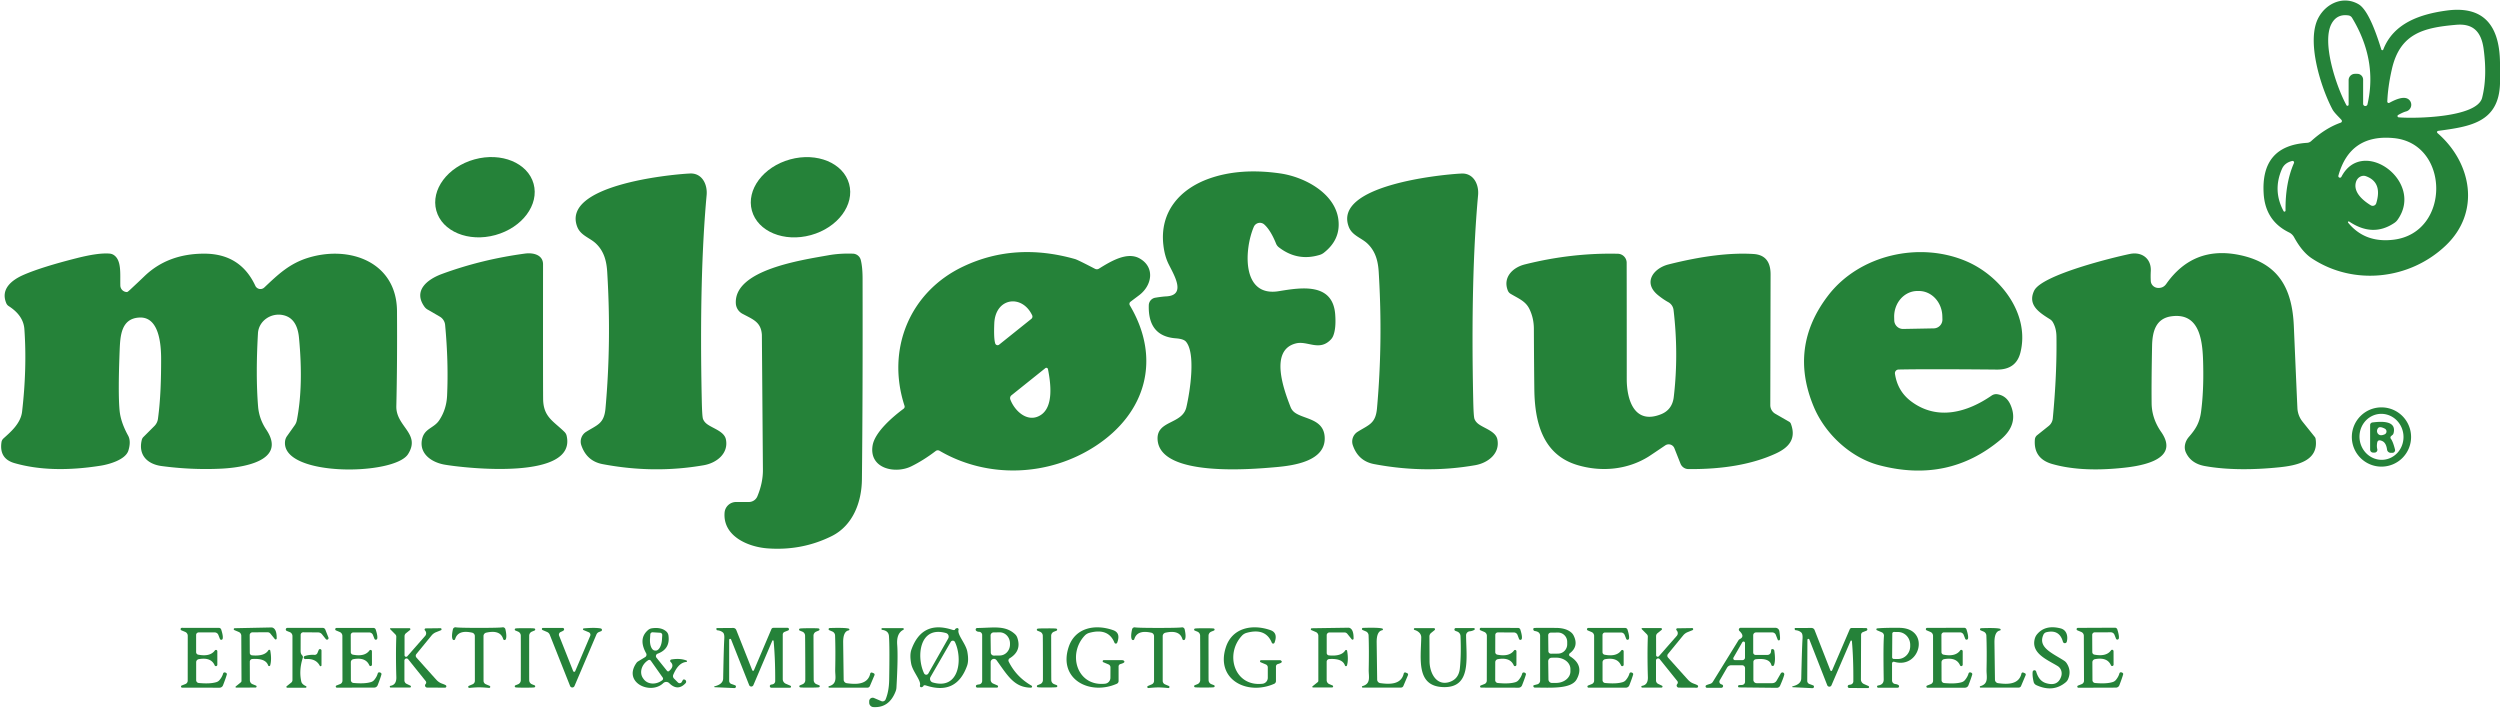 <?xml version="1.0" encoding="UTF-8" standalone="no"?>
<!DOCTYPE svg PUBLIC "-//W3C//DTD SVG 1.1//EN" "http://www.w3.org/Graphics/SVG/1.1/DTD/svg11.dtd">
<svg xmlns="http://www.w3.org/2000/svg" version="1.1" viewBox="0.00 0.00 600.00 170.00">
<path fill="#258239" d="
  M 600.00 16.00
  L 600.00 20.10
  C 599.69 29.50 592.61 30.39 585.15 31.41
  A 0.30 0.30 0.0 0 0 584.99 31.93
  C 593.20 39.02 595.44 50.89 586.96 58.94
  C 578.30 67.17 564.85 68.63 554.84 62.01
  Q 552.52 60.48 550.59 56.95
  A 2.77 2.75 -1.0 0 0 549.37 55.78
  Q 543.69 53.02 543.28 46.49
  Q 542.56 34.98 553.69 34.28
  A 1.62 1.59 -67.6 0 0 554.70 33.85
  Q 558.15 30.71 561.78 29.44
  A 0.41 0.41 0.0 0 0 561.96 28.79
  C 561.52 28.26 560.26 27.12 559.81 26.29
  C 557.09 21.22 553.38 9.78 556.46 4.19
  C 558.39 0.67 562.52 -1.05 566.06 1.02
  C 568.51 2.45 570.58 8.87 571.51 11.86
  A 0.25 0.25 0.0 0 0 571.99 11.88
  C 574.47 5.50 580.92 3.38 587.21 2.53
  Q 600.23 0.78 600.00 16.00
  Z
  M 563.67 25.12
  L 563.67 19.24
  A 1.52 1.52 0.0 0 1 565.19 17.72
  L 565.76 17.72
  A 1.40 1.39 90.0 0 1 567.15 19.12
  L 567.15 24.90
  A 0.53 0.53 0.0 0 0 568.20 25.02
  Q 570.62 14.42 564.50 4.28
  A 1.22 1.20 78.2 0 0 563.63 3.70
  Q 560.90 3.30 559.60 5.64
  C 557.14 10.05 560.67 20.71 563.15 25.26
  A 0.28 0.28 0.0 0 0 563.67 25.12
  Z
  M 572.95 24.37
  A 0.34 0.34 0.0 0 0 573.45 24.68
  Q 576.42 23.04 577.76 23.66
  A 1.65 1.64 -39.7 0 1 577.47 26.74
  Q 576.74 26.93 575.55 27.60
  A 0.30 0.30 0.0 0 0 575.68 28.16
  C 579.38 28.49 594.48 28.27 595.71 23.47
  Q 596.98 18.47 596.07 11.73
  C 595.52 7.69 593.62 5.59 589.50 5.95
  C 581.81 6.62 576.03 7.93 574.06 16.56
  Q 573.10 20.74 572.95 24.37
  Z
  M 563.54 53.43
  Q 567.59 58.40 574.54 57.52
  C 588.20 55.78 587.96 34.47 574.55 33.15
  Q 564.00 32.11 561.21 42.17
  A 0.39 0.39 0.0 0 0 561.93 42.45
  C 566.98 32.63 581.99 43.56 575.41 52.76
  A 2.93 2.88 -88.5 0 1 574.63 53.51
  Q 569.47 56.99 563.79 53.16
  A 0.19 0.19 0.0 0 0 563.54 53.43
  Z
  M 548.53 50.53
  Q 548.45 43.92 550.55 39.14
  A 0.37 0.37 0.0 0 0 550.13 38.63
  Q 548.32 39.06 547.67 40.55
  Q 545.40 45.72 548.05 50.66
  A 0.26 0.25 -59.8 0 0 548.53 50.53
  Z
  M 570.30 48.77
  Q 571.83 43.74 567.83 42.29
  A 2.00 1.80 -72.3 0 0 565.43 43.69
  C 564.72 46.12 567.10 48.12 568.98 49.27
  A 0.89 0.89 0.0 0 0 570.30 48.77
  Z"
/>
<ellipse fill="#258239" cx="0.00" cy="0.00" transform="translate(116.39,47.33) rotate(-15.4)" rx="12.11" ry="9.42"/>
<ellipse fill="#258239" cx="0.00" cy="0.00" transform="translate(192.12,47.34) rotate(-15.4)" rx="12.10" ry="9.42"/>
<path fill="#258239" d="
  M 303.44 53.89
  A 1.59 1.58 -57.0 0 0 300.92 54.43
  C 298.67 59.61 297.82 71.39 306.93 69.88
  C 312.31 68.99 319.88 67.79 320.45 75.47
  Q 320.70 78.86 319.95 80.65
  A 2.85 2.83 78.5 0 1 319.40 81.49
  C 316.62 84.40 313.81 81.71 311.01 82.42
  C 304.62 84.03 308.09 93.50 309.76 97.75
  A 2.93 2.88 -82.8 0 0 310.69 98.97
  C 312.86 100.64 317.62 100.44 317.92 104.83
  C 318.31 110.71 310.41 111.75 306.13 112.12
  C 300.36 112.63 278.56 114.53 277.83 105.62
  C 277.44 100.81 283.75 101.94 284.73 97.73
  C 285.64 93.83 287.01 84.72 284.61 81.98
  Q 284.05 81.34 282.21 81.20
  Q 275.48 80.70 275.71 73.24
  A 1.88 1.86 86.5 0 1 277.28 71.45
  Q 278.92 71.18 279.92 71.13
  C 284.81 70.86 281.74 65.97 280.44 63.33
  Q 279.51 61.43 279.21 58.82
  C 278.30 50.89 283.12 45.35 290.28 42.83
  Q 297.62 40.25 307.18 41.61
  C 313.12 42.45 320.48 46.40 321.22 52.78
  Q 321.77 57.51 317.70 60.68
  A 3.03 3.00 17.4 0 1 316.75 61.17
  Q 311.38 62.81 306.91 59.34
  A 2.09 2.09 0.0 0 1 306.25 58.46
  Q 304.97 55.28 303.44 53.89
  Z"
/>
<path fill="#258239" d="
  M 165.59 41.64
  C 168.49 41.50 169.83 44.24 169.59 46.83
  Q 167.80 66.43 168.42 95.76
  Q 168.50 99.97 168.72 100.54
  A 2.64 2.58 -78.7 0 0 169.31 101.45
  C 170.52 102.70 173.77 103.34 174.21 105.43
  C 174.92 108.80 172.02 111.10 168.93 111.65
  Q 156.98 113.74 144.62 111.39
  Q 140.82 110.67 139.52 106.87
  A 2.76 2.75 -25.5 0 1 140.67 103.64
  C 143.37 101.94 144.99 101.71 145.32 97.99
  Q 146.75 82.10 145.74 65.41
  C 145.59 62.81 145.05 60.39 143.05 58.47
  C 141.60 57.07 139.35 56.54 138.54 54.44
  C 134.73 44.57 160.16 41.91 165.59 41.64
  Z"
/>
<path fill="#258239" d="
  M 354.74 46.84
  Q 352.95 66.43 353.57 95.75
  Q 353.65 99.96 353.87 100.53
  A 2.64 2.58 -78.7 0 0 354.46 101.44
  C 355.67 102.69 358.92 103.33 359.36 105.42
  C 360.07 108.79 357.17 111.09 354.08 111.64
  Q 342.14 113.73 329.78 111.38
  Q 325.98 110.66 324.68 106.86
  A 2.76 2.75 -25.5 0 1 325.83 103.63
  C 328.53 101.93 330.15 101.70 330.48 97.98
  Q 331.91 82.10 330.90 65.41
  C 330.75 62.82 330.21 60.40 328.21 58.48
  C 326.76 57.08 324.51 56.55 323.71 54.45
  C 319.90 44.58 345.32 41.92 350.74 41.65
  C 353.64 41.51 354.98 44.25 354.74 46.84
  Z"
/>
<path fill="#258239" d="
  M 224.57 108.24
  Q 221.64 110.48 218.71 111.92
  C 214.86 113.81 208.54 112.49 209.42 106.95
  C 209.93 103.73 214.23 100.05 216.86 98.10
  A 0.63 0.61 -27.6 0 0 217.09 97.41
  C 212.65 83.81 218.34 70.01 231.22 63.94
  Q 243.60 58.09 258.03 62.18
  Q 258.66 62.36 262.81 64.52
  A 0.95 0.95 0.0 0 0 263.73 64.49
  C 266.65 62.67 270.52 60.35 273.50 62.02
  C 277.26 64.13 276.51 68.53 273.36 70.88
  Q 271.88 71.99 271.32 72.42
  A 0.66 0.66 0.0 0 0 271.15 73.27
  C 278.80 86.13 275.03 99.18 262.87 107.08
  C 251.67 114.37 237.01 114.93 225.48 108.18
  A 0.84 0.82 -48.3 0 0 224.57 108.24
  Z
  M 239.79 82.72
  L 247.52 76.53
  A 0.71 0.71 0.0 0 0 247.72 75.67
  C 245.30 70.56 238.91 71.41 238.63 77.58
  Q 238.47 81.25 238.86 82.44
  A 0.59 0.59 0.0 0 0 239.79 82.72
  Z
  M 251.51 88.59
  A 0.39 0.39 0.0 0 0 250.88 88.36
  L 242.75 94.87
  A 0.90 0.88 60.5 0 0 242.48 95.88
  C 243.56 98.74 246.76 101.64 249.85 99.56
  C 252.91 97.50 252.17 91.90 251.51 88.59
  Z"
/>
<path fill="#258239" d="
  M 455.64 88.69
  A 0.88 0.88 0.0 0 0 454.79 89.69
  Q 455.40 93.89 458.70 96.35
  C 465.02 101.06 472.21 98.92 477.99 94.94
  A 1.91 1.91 0.0 0 1 479.38 94.62
  Q 481.55 94.97 482.51 97.13
  Q 484.56 101.78 480.19 105.47
  Q 467.64 116.04 450.99 111.65
  C 444.25 109.87 438.07 104.26 435.29 97.59
  Q 429.30 83.23 438.78 70.89
  C 446.30 61.12 460.74 57.87 472.03 62.75
  C 480.23 66.30 487.20 75.43 484.90 84.61
  Q 483.86 88.75 479.24 88.70
  Q 462.02 88.54 455.64 88.69
  Z
  M 456.77 78.95
  L 464.11 78.81
  A 2.11 2.11 0.0 0 0 466.18 76.66
  L 466.16 75.90
  A 6.17 5.60 88.9 0 0 460.44 69.84
  L 460.08 69.84
  A 6.17 5.60 88.9 0 0 454.60 76.12
  L 454.62 76.88
  A 2.11 2.11 0.0 0 0 456.77 78.95
  Z"
/>
<path fill="#258239" d="
  M 30.49 70.09
  Q 30.63 70.09 31.26 69.50
  Q 33.41 67.50 34.59 66.36
  Q 40.26 60.85 49.09 60.88
  Q 57.71 60.91 61.28 68.59
  A 1.35 1.35 0.0 0 0 63.42 69.01
  C 66.71 65.91 69.44 63.24 74.05 61.84
  C 84.04 58.82 95.20 62.96 95.28 74.66
  Q 95.36 87.23 95.12 97.49
  C 95.01 102.41 101.05 104.04 97.94 108.98
  C 94.66 114.21 67.51 114.48 68.41 105.93
  A 2.65 2.64 65.5 0 1 68.87 104.69
  L 70.74 102.05
  A 3.07 2.97 -23.0 0 0 71.24 100.87
  Q 72.86 92.65 71.76 81.08
  Q 71.34 76.55 68.23 75.70
  C 65.22 74.87 62.08 76.93 61.91 80.01
  Q 61.34 90.12 61.94 97.54
  Q 62.18 100.54 63.91 103.12
  C 69.10 110.88 57.52 112.25 53.24 112.47
  Q 46.11 112.83 38.77 111.85
  C 35.45 111.40 33.12 109.28 34.03 105.57
  A 1.49 1.48 74.8 0 1 34.42 104.88
  L 37.05 102.25
  A 3.04 2.97 -19.3 0 0 37.91 100.51
  C 38.56 95.77 38.67 90.73 38.67 86.18
  C 38.67 82.77 38.24 75.97 33.46 76.21
  C 29.09 76.42 28.86 80.58 28.72 84.02
  Q 28.31 94.35 28.70 98.52
  Q 28.97 101.33 30.74 104.53
  Q 31.49 105.88 30.82 108.11
  C 30.14 110.36 26.14 111.44 24.25 111.75
  Q 12.23 113.67 3.45 111.14
  Q -0.24 110.07 0.36 106.10
  A 1.52 1.46 -17.4 0 1 0.84 105.22
  C 2.40 103.80 4.96 101.71 5.30 98.81
  Q 6.51 88.33 5.85 78.97
  Q 5.61 75.72 2.10 73.47
  A 1.48 1.48 0.0 0 1 1.50 72.75
  C 0.10 69.38 2.77 67.21 5.74 65.93
  Q 10.08 64.06 18.44 61.95
  Q 23.67 60.62 26.37 60.87
  A 2.16 2.09 -25.7 0 1 27.24 61.16
  C 29.22 62.39 28.81 65.67 28.88 68.53
  A 1.60 1.60 0.0 0 0 30.49 70.09
  Z"
/>
<path fill="#258239" d="
  M 204.72 60.88
  A 2.01 2.01 0.0 0 1 206.58 62.37
  Q 207.01 64.06 207.02 66.77
  Q 207.08 95.10 206.86 115.04
  C 206.81 120.46 204.73 126.11 199.62 128.66
  Q 192.45 132.22 184.21 131.61
  C 179.53 131.27 173.46 128.68 173.90 123.03
  A 2.77 2.77 0.0 0 1 176.66 120.48
  L 179.73 120.48
  A 2.21 2.20 11.5 0 0 181.76 119.14
  Q 183.12 115.88 183.10 112.75
  Q 182.85 80.39 182.85 80.38
  C 182.66 77.27 180.75 76.68 178.18 75.30
  A 2.99 2.99 0.0 0 1 176.60 72.80
  C 176.18 64.75 192.38 62.42 198.78 61.27
  Q 201.54 60.77 204.72 60.88
  Z"
/>
<path fill="#258239" d="
  M 403.32 111.28
  L 401.85 107.57
  A 1.47 1.47 0.0 0 0 399.65 106.90
  Q 396.36 109.13 395.72 109.54
  C 390.60 112.76 384.34 113.33 378.60 111.62
  C 370.20 109.13 368.34 101.24 368.24 93.48
  Q 368.17 87.90 368.13 78.91
  Q 368.12 76.33 367.05 74.14
  C 366.13 72.27 364.48 71.67 362.52 70.50
  A 1.58 1.53 5.5 0 1 361.89 69.76
  C 360.62 66.60 363.01 64.20 365.96 63.46
  Q 377.15 60.65 388.27 60.90
  A 2.18 2.17 0.7 0 1 390.40 63.07
  Q 390.42 70.42 390.42 91.00
  C 390.42 95.85 392.19 102.02 398.67 99.41
  C 400.42 98.71 401.46 97.32 401.70 95.31
  Q 402.91 85.03 401.65 74.38
  A 2.47 2.45 11.1 0 0 400.39 72.52
  Q 399.20 71.87 397.94 70.85
  C 394.21 67.82 396.85 64.37 400.45 63.46
  Q 412.47 60.43 420.85 60.96
  Q 424.95 61.22 424.94 65.84
  Q 424.90 82.92 424.87 97.23
  A 2.40 2.39 -75.0 0 0 426.06 99.30
  L 429.40 101.22
  A 0.97 0.95 5.0 0 1 429.81 101.70
  C 431.18 105.37 429.27 107.44 426.14 108.87
  Q 417.79 112.69 405.22 112.58
  A 2.06 2.06 0.0 0 1 403.32 111.28
  Z"
/>
<path fill="#258239" d="
  M 517.88 69.10
  Q 519.17 69.18 519.90 68.14
  Q 526.35 58.98 537.33 61.17
  C 546.85 63.08 550.13 69.20 550.52 78.26
  Q 551.28 96.01 551.38 97.98
  A 5.66 5.63 -66.1 0 0 552.61 101.20
  L 555.55 104.87
  A 0.97 0.90 22.8 0 1 555.74 105.29
  C 556.60 110.68 551.11 111.73 547.02 112.15
  C 541.18 112.75 534.70 112.86 529.16 111.85
  Q 525.83 111.25 524.61 108.58
  A 3.77 3.16 -39.1 0 1 525.33 104.86
  C 526.96 102.98 527.91 101.51 528.27 98.72
  Q 528.90 93.89 528.77 87.77
  C 528.67 82.53 528.32 74.94 521.16 75.91
  C 517.40 76.42 516.57 79.54 516.50 83.01
  Q 516.33 91.58 516.39 96.78
  Q 516.43 100.43 518.67 103.65
  C 523.61 110.73 512.72 111.98 508.95 112.34
  Q 499.30 113.29 492.53 111.36
  Q 488.00 110.06 488.37 105.47
  A 1.46 1.44 73.3 0 1 488.91 104.45
  L 491.70 102.22
  A 2.63 2.62 -16.9 0 0 492.67 100.41
  Q 493.68 89.80 493.55 80.76
  Q 493.52 78.74 492.67 77.30
  A 2.10 2.04 1.1 0 0 492.01 76.63
  C 489.49 75.05 486.55 73.23 488.19 69.78
  C 490.01 65.94 507.49 61.70 511.21 60.94
  C 514.08 60.36 516.34 62.10 516.19 65.05
  Q 516.12 66.32 516.19 67.45
  A 1.81 1.75 0.2 0 0 517.88 69.10
  Z"
/>
<path fill="#258239" d="
  M 125.99 60.86
  C 127.95 60.59 130.33 61.14 130.33 63.43
  Q 130.31 91.40 130.35 95.73
  C 130.39 100.09 132.81 101.04 135.48 103.67
  A 1.87 1.80 16.5 0 1 135.99 104.57
  C 138.50 115.37 111.61 112.37 106.68 111.51
  C 103.57 110.96 100.62 108.91 101.27 105.53
  C 101.80 102.78 104.10 102.84 105.41 100.87
  Q 107.14 98.27 107.30 94.99
  Q 107.67 86.96 106.83 77.98
  A 2.59 2.57 -78.0 0 0 105.55 75.99
  L 102.60 74.28
  A 2.36 2.32 -2.4 0 1 101.88 73.63
  C 99.13 69.81 102.43 67.10 106.04 65.76
  Q 115.51 62.27 125.99 60.86
  Z"
/>
<path fill="#258239" d="
  M 578.66 104.88
  A 7.11 7.11 0.0 0 1 571.55 111.99
  A 7.11 7.11 0.0 0 1 564.44 104.88
  A 7.11 7.11 0.0 0 1 571.55 97.77
  A 7.11 7.11 0.0 0 1 578.66 104.88
  Z
  M 572.06 110.337
  A 5.52 5.28 84.8 0 0 576.818 104.362
  A 5.52 5.28 84.8 0 0 571.06 99.343
  A 5.52 5.28 84.8 0 0 566.302 105.319
  A 5.52 5.28 84.8 0 0 572.06 110.337
  Z"
/>
<path fill="#258239" d="
  M 573.81 105.31
  Q 574.31 105.96 574.80 107.88
  A 0.64 0.64 0.0 0 1 574.18 108.68
  L 573.79 108.68
  A 0.91 0.90 -3.6 0 1 572.89 107.89
  Q 572.67 106.25 571.71 105.84
  Q 570.69 105.39 570.53 106.22
  Q 570.37 107.11 570.55 107.80
  A 0.66 0.66 0.0 0 1 569.91 108.62
  L 569.54 108.62
  A 0.71 0.71 0.0 0 1 568.83 107.91
  L 568.83 102.01
  A 0.63 0.62 -3.7 0 1 569.38 101.39
  C 571.03 101.19 574.94 100.77 574.53 103.59
  Q 574.45 104.20 574.22 104.36
  Q 574.17 104.40 573.87 104.66
  A 0.47 0.46 -40.1 0 0 573.81 105.31
  Z
  M 570.75 102.73
  A 1.06 1.00 -64.6 0 0 571.30 104.44
  Q 571.69 104.51 572.30 104.25
  A 0.76 0.76 0.0 0 0 572.36 102.88
  Q 571.16 102.25 570.75 102.73
  Z"
/>
<path fill="#258239" d="
  M 43.52 151.27
  A 0.31 0.31 0.0 0 1 43.65 150.68
  L 52.54 150.69
  A 0.58 0.58 0.0 0 1 53.09 151.09
  Q 53.58 152.63 53.45 153.25
  A 0.35 0.35 0.0 0 1 52.77 153.31
  L 52.40 152.37
  A 0.95 0.93 -10.3 0 0 51.52 151.78
  L 47.68 151.78
  A 0.61 0.61 0.0 0 0 47.07 152.39
  L 47.07 156.51
  A 0.62 0.62 0.0 0 0 47.57 157.12
  Q 50.43 157.67 51.56 156.12
  A 0.33 0.33 0.0 0 1 52.16 156.32
  L 52.16 159.54
  A 0.34 0.33 -57.0 0 1 51.52 159.68
  Q 50.65 157.67 47.70 158.20
  A 0.75 0.75 0.0 0 0 47.08 158.94
  L 47.08 163.24
  A 0.69 0.68 2.3 0 0 47.71 163.92
  Q 50.46 164.18 51.97 163.70
  A 1.58 1.56 -78.9 0 0 52.69 163.21
  Q 53.32 162.46 53.55 161.64
  A 0.37 0.37 0.0 0 1 53.96 161.38
  Q 54.25 161.43 54.38 161.60
  Q 54.48 161.74 54.44 161.86
  Q 54.20 162.74 53.52 164.48
  A 0.91 0.89 10.4 0 1 52.68 165.05
  L 43.71 165.04
  A 0.27 0.27 0.0 0 1 43.61 164.52
  L 44.50 164.17
  A 0.88 0.87 -10.9 0 0 45.05 163.36
  L 45.06 152.59
  A 1.01 1.00 11.6 0 0 44.45 151.66
  L 43.52 151.27
  Z"
/>
<path fill="#258239" d="
  M 56.69 165.03
  A 0.16 0.16 0.0 0 1 56.59 164.74
  L 57.81 163.75
  A 0.44 0.42 -20.5 0 0 57.96 163.42
  L 57.91 152.58
  A 0.99 0.99 0.0 0 0 57.30 151.67
  L 56.24 151.22
  A 0.24 0.23 -34.1 0 1 56.33 150.77
  L 65.15 150.59
  A 0.54 0.47 48.6 0 1 65.37 150.62
  Q 66.43 150.94 66.41 153.22
  A 0.25 0.25 0.0 0 1 65.96 153.37
  L 64.90 152.07
  A 0.87 0.85 70.1 0 0 64.22 151.74
  L 60.59 151.76
  A 0.66 0.66 0.0 0 0 59.93 152.43
  L 59.95 156.70
  A 0.59 0.58 -87.6 0 0 60.47 157.28
  Q 63.47 157.56 64.40 156.08
  A 0.25 0.25 0.0 0 1 64.87 156.17
  Q 65.24 158.25 64.85 159.67
  A 0.26 0.26 0.0 0 1 64.35 159.68
  Q 63.75 157.95 60.57 158.16
  A 0.65 0.65 0.0 0 0 59.95 158.82
  L 59.97 163.26
  A 1.03 1.01 -79.0 0 0 60.60 164.20
  L 61.38 164.52
  A 0.25 0.25 0.0 0 1 61.28 165.01
  L 56.69 165.03
  Z"
/>
<path fill="#258239" d="
  M 115.01 164.96
  Q 114.15 164.96 112.63 165.10
  A 0.26 0.26 0.0 0 1 112.51 164.61
  L 113.43 164.22
  A 0.91 0.89 78.7 0 0 113.97 163.39
  L 113.96 152.65
  A 0.84 0.83 6.6 0 0 113.31 151.84
  Q 109.92 151.08 109.24 153.38
  A 0.33 0.33 0.0 0 1 108.63 153.43
  Q 108.31 152.79 108.70 151.04
  A 0.62 0.61 -79.4 0 1 109.40 150.56
  Q 110.25 150.69 115.00 150.69
  Q 119.76 150.69 120.60 150.56
  A 0.62 0.61 79.4 0 1 121.30 151.04
  Q 121.69 152.79 121.38 153.43
  A 0.33 0.33 0.0 0 1 120.77 153.38
  Q 120.09 151.08 116.69 151.84
  A 0.84 0.83 -6.6 0 0 116.04 152.65
  L 116.05 163.39
  A 0.91 0.89 -78.8 0 0 116.58 164.21
  L 117.50 164.60
  A 0.26 0.26 0.0 0 1 117.38 165.10
  Q 115.86 164.96 115.01 164.96
  Z"
/>
<path fill="#258239" d="
  M 218.68 159.27
  Q 218.29 157.15 218.74 155.90
  Q 221.28 148.82 228.49 151.13
  Q 229.14 151.34 229.22 151.05
  Q 229.26 150.89 229.62 150.76
  A 0.33 0.33 0.0 0 1 230.05 151.17
  C 229.69 152.33 231.81 154.48 232.16 156.41
  Q 232.55 158.53 232.10 159.78
  Q 229.56 166.86 222.35 164.55
  Q 221.70 164.34 221.62 164.63
  Q 221.58 164.79 221.22 164.92
  A 0.33 0.33 0.0 0 1 220.79 164.52
  C 221.15 163.35 219.03 161.21 218.68 159.27
  Z
  M 222.79 161.65
  L 227.56 153.25
  A 0.90 0.90 0.0 0 0 227.03 151.93
  C 220.54 150.10 219.92 157.78 221.79 161.62
  A 0.57 0.57 0.0 0 0 222.79 161.65
  Z
  M 228.18 154.05
  L 223.33 162.46
  A 0.91 0.90 -66.9 0 0 223.86 163.79
  C 230.37 165.68 231.04 157.96 229.19 154.09
  A 0.57 0.57 0.0 0 0 228.18 154.05
  Z"
/>
<path fill="#258239" d="
  M 264.81 158.94
  A 0.27 0.26 -33.0 0 1 264.92 158.43
  L 269.44 158.44
  A 0.31 0.23 53.1 0 1 269.58 158.48
  Q 270.38 158.97 268.91 159.37
  A 0.61 0.60 -7.5 0 0 268.46 159.95
  L 268.46 163.45
  A 0.71 0.71 0.0 0 1 268.04 164.10
  C 261.52 166.98 253.94 163.03 256.47 155.31
  C 257.99 150.66 262.78 149.70 267.15 151.24
  Q 269.02 151.89 268.13 154.23
  A 0.35 0.35 0.0 0 1 267.47 154.24
  Q 266.01 150.64 261.46 151.88
  A 2.39 2.39 0.0 0 0 260.32 152.56
  C 256.14 157.02 258.50 164.82 265.22 164.09
  A 1.44 1.43 87.0 0 0 266.50 162.66
  L 266.51 160.16
  A 0.76 0.76 0.0 0 0 266.05 159.46
  L 264.81 158.94
  Z"
/>
<path fill="#258239" d="
  M 278.01 150.70
  Q 282.77 150.70 283.62 150.57
  A 0.62 0.61 79.4 0 1 284.32 151.05
  Q 284.71 152.80 284.39 153.44
  A 0.33 0.33 0.0 0 1 283.78 153.39
  Q 283.10 151.09 279.70 151.85
  A 0.84 0.83 -6.6 0 0 279.05 152.66
  L 279.05 163.41
  A 0.91 0.89 -78.7 0 0 279.59 164.24
  L 280.51 164.63
  A 0.26 0.26 0.0 0 1 280.38 165.13
  Q 278.87 164.98 278.01 164.98
  Q 277.15 164.98 275.63 165.13
  A 0.26 0.26 0.0 0 1 275.51 164.63
  L 276.43 164.24
  A 0.91 0.89 78.7 0 0 276.97 163.41
  L 276.97 152.66
  A 0.84 0.83 6.6 0 0 276.32 151.85
  Q 272.92 151.09 272.24 153.39
  A 0.33 0.33 0.0 0 1 271.63 153.44
  Q 271.31 152.80 271.70 151.05
  A 0.62 0.61 -79.4 0 1 272.40 150.57
  Q 273.25 150.70 278.01 150.70
  Z"
/>
<path fill="#258239" d="
  M 302.57 158.95
  A 0.27 0.26 -33.1 0 1 302.68 158.44
  L 307.21 158.44
  A 0.31 0.23 53.0 0 1 307.35 158.48
  Q 308.15 158.97 306.68 159.37
  A 0.61 0.60 -7.6 0 0 306.23 159.95
  L 306.23 163.46
  A 0.71 0.71 0.0 0 1 305.81 164.11
  C 299.29 167.00 291.69 163.06 294.21 155.33
  C 295.73 150.67 300.52 149.70 304.90 151.23
  Q 306.77 151.88 305.89 154.23
  A 0.35 0.35 0.0 0 1 305.23 154.24
  Q 303.76 150.63 299.20 151.88
  A 2.40 2.39 13.8 0 0 298.06 152.57
  C 293.89 157.04 296.26 164.85 302.99 164.10
  A 1.44 1.44 0.0 0 0 304.27 162.67
  L 304.27 160.17
  A 0.77 0.76 11.8 0 0 303.81 159.47
  L 302.57 158.95
  Z"
/>
<path fill="#258239" d="
  M 327.07 165.02
  A 0.18 0.18 0.0 0 1 327.02 164.66
  C 329.10 164.07 328.45 162.33 328.49 160.71
  Q 328.59 156.05 328.46 152.48
  A 1.09 1.08 10.5 0 0 327.80 151.53
  L 327.07 151.22
  A 0.27 0.27 0.0 0 1 327.17 150.69
  Q 330.83 150.58 331.74 150.84
  A 0.22 0.21 47.0 0 1 331.73 151.26
  Q 330.36 151.52 330.40 154.22
  Q 330.46 158.58 330.52 163.11
  A 0.87 0.86 3.5 0 0 331.27 163.95
  C 333.37 164.24 336.28 164.39 336.90 161.64
  A 0.34 0.33 18.3 0 1 337.36 161.41
  L 337.72 161.56
  A 0.36 0.36 0.0 0 1 337.91 162.04
  L 336.81 164.63
  A 0.63 0.63 0.0 0 1 336.23 165.02
  L 327.07 165.02
  Z"
/>
<path fill="#258239" d="
  M 355.31 151.27
  A 0.31 0.31 0.0 0 1 355.45 150.68
  L 364.33 150.70
  A 0.58 0.58 0.0 0 1 364.88 151.10
  Q 365.37 152.65 365.24 153.27
  A 0.35 0.35 0.0 0 1 364.56 153.33
  L 364.20 152.38
  A 0.95 0.93 -10.2 0 0 363.32 151.79
  L 359.48 151.78
  A 0.61 0.61 0.0 0 0 358.87 152.39
  L 358.86 156.51
  A 0.62 0.62 0.0 0 0 359.36 157.12
  Q 362.21 157.68 363.35 156.13
  A 0.33 0.33 0.0 0 1 363.95 156.33
  L 363.94 159.54
  A 0.34 0.33 -57.0 0 1 363.30 159.68
  Q 362.43 157.68 359.49 158.20
  A 0.75 0.75 0.0 0 0 358.86 158.94
  L 358.85 163.24
  A 0.69 0.68 2.4 0 0 359.48 163.92
  Q 362.24 164.19 363.74 163.71
  A 1.57 1.56 -78.8 0 0 364.46 163.22
  Q 365.10 162.47 365.33 161.65
  A 0.37 0.37 0.0 0 1 365.74 161.39
  Q 366.03 161.44 366.16 161.61
  Q 366.26 161.75 366.22 161.87
  Q 365.98 162.75 365.29 164.48
  A 0.91 0.89 10.5 0 1 364.45 165.05
  L 355.49 165.03
  A 0.27 0.27 0.0 0 1 355.39 164.51
  L 356.28 164.16
  A 0.88 0.87 -10.8 0 0 356.83 163.35
  L 356.85 152.59
  A 1.01 1.00 11.7 0 0 356.25 151.67
  L 355.31 151.27
  Z"
/>
<path fill="#258239" d="
  M 381.05 151.30
  A 0.31 0.31 0.0 0 1 381.18 150.71
  L 390.05 150.71
  A 0.58 0.58 0.0 0 1 390.60 151.11
  Q 391.09 152.65 390.96 153.27
  A 0.35 0.35 0.0 0 1 390.29 153.33
  L 389.92 152.39
  A 0.95 0.93 -10.4 0 0 389.04 151.80
  L 385.21 151.80
  A 0.61 0.61 0.0 0 0 384.60 152.41
  L 384.60 156.52
  A 0.62 0.62 0.0 0 0 385.10 157.13
  Q 387.95 157.68 389.08 156.13
  A 0.33 0.33 0.0 0 1 389.68 156.33
  L 389.68 159.54
  A 0.34 0.33 -57.1 0 1 389.04 159.68
  Q 388.17 157.68 385.23 158.21
  A 0.75 0.75 0.0 0 0 384.61 158.95
  L 384.61 163.24
  A 0.68 0.68 0.0 0 0 385.24 163.92
  Q 387.99 164.18 389.49 163.70
  A 1.57 1.56 -79.0 0 0 390.21 163.21
  Q 390.84 162.46 391.07 161.64
  A 0.37 0.37 0.0 0 1 391.48 161.38
  Q 391.77 161.43 391.90 161.60
  Q 392.00 161.74 391.96 161.86
  Q 391.72 162.74 391.04 164.47
  A 0.90 0.89 10.4 0 1 390.20 165.04
  L 381.25 165.04
  A 0.27 0.27 0.0 0 1 381.15 164.52
  L 382.04 164.17
  A 0.88 0.87 -10.9 0 0 382.59 163.36
  L 382.59 152.61
  A 1.00 1.00 0.0 0 0 381.98 151.69
  L 381.05 151.30
  Z"
/>
<path fill="#258239" d="
  M 409.53 164.44
  Q 409.77 164.33 410.45 164.12
  A 1.11 1.09 7.2 0 0 411.08 163.64
  L 417.22 153.69
  A 0.87 0.87 0.0 0 1 417.57 153.37
  Q 418.84 152.74 417.46 151.43
  A 0.44 0.44 0.0 0 1 417.76 150.67
  L 426.10 150.67
  A 0.96 0.96 0.0 0 1 427.05 151.49
  Q 427.28 153.09 427.18 153.49
  A 0.28 0.28 0.0 0 1 426.65 153.52
  L 426.19 152.35
  A 0.92 0.91 -10.9 0 0 425.34 151.78
  L 421.45 151.78
  A 0.68 0.68 0.0 0 0 420.77 152.46
  L 420.77 156.61
  A 0.57 0.56 90.0 0 0 421.33 157.18
  L 424.19 157.18
  A 0.85 0.84 2.2 0 0 425.04 156.40
  Q 425.08 155.88 425.16 155.84
  A 0.46 0.46 0.0 0 1 425.84 156.18
  Q 426.18 158.54 425.76 159.63
  A 0.34 0.34 0.0 0 1 425.12 159.59
  Q 424.68 157.86 421.40 158.22
  A 0.66 0.65 -2.9 0 0 420.81 158.87
  L 420.81 163.17
  A 0.79 0.79 0.0 0 0 421.60 163.96
  L 425.35 163.96
  A 1.20 1.18 14.8 0 0 426.38 163.37
  L 427.40 161.60
  A 0.45 0.44 -24.1 0 1 428.22 161.91
  Q 428.04 162.71 427.22 164.57
  A 0.87 0.87 0.0 0 1 426.43 165.08
  L 417.40 164.98
  A 0.28 0.27 -55.9 0 1 417.30 164.45
  Q 417.35 164.42 418.08 164.39
  A 0.76 0.76 0.0 0 0 418.81 163.63
  L 418.81 160.37
  A 0.71 0.70 90.0 0 0 418.11 159.66
  L 415.50 159.66
  A 1.18 1.16 -74.8 0 0 414.49 160.25
  L 412.74 163.28
  A 0.65 0.65 0.0 0 0 413.08 164.22
  Q 413.36 164.32 413.40 164.36
  A 0.41 0.40 -24.5 0 1 413.13 165.07
  L 409.67 165.07
  A 0.33 0.33 0.0 0 1 409.53 164.44
  Z
  M 418.14 154.16
  L 416.04 157.81
  A 0.41 0.41 0.0 0 0 416.39 158.43
  L 418.20 158.43
  A 0.61 0.60 -90.0 0 0 418.80 157.82
  L 418.80 154.34
  A 0.35 0.35 0.0 0 0 418.14 154.16
  Z"
/>
<path fill="#258239" d="
  M 462.38 151.28
  A 0.31 0.31 0.0 0 1 462.51 150.69
  L 471.41 150.67
  A 0.58 0.58 0.0 0 1 471.96 151.07
  Q 472.45 152.62 472.33 153.24
  A 0.36 0.35 -49.9 0 1 471.65 153.30
  L 471.28 152.36
  A 0.96 0.93 -10.5 0 0 470.40 151.77
  L 466.55 151.77
  A 0.61 0.61 0.0 0 0 465.94 152.39
  L 465.95 156.51
  A 0.62 0.62 0.0 0 0 466.45 157.12
  Q 469.31 157.67 470.44 156.11
  A 0.34 0.33 63.1 0 1 471.05 156.31
  L 471.05 159.53
  A 0.34 0.33 -57.2 0 1 470.41 159.67
  Q 469.53 157.67 466.58 158.20
  A 0.75 0.75 0.0 0 0 465.96 158.95
  L 465.97 163.25
  A 0.69 0.68 2.2 0 0 466.60 163.93
  Q 469.36 164.19 470.87 163.71
  A 1.58 1.56 -79.1 0 0 471.59 163.21
  Q 472.22 162.46 472.45 161.64
  A 0.37 0.37 0.0 0 1 472.86 161.37
  Q 473.15 161.42 473.28 161.59
  Q 473.38 161.74 473.34 161.86
  Q 473.10 162.74 472.42 164.48
  A 0.91 0.89 10.3 0 1 471.58 165.05
  L 462.60 165.06
  A 0.27 0.27 0.0 0 1 462.50 164.54
  L 463.39 164.19
  A 0.88 0.87 -11.0 0 0 463.94 163.38
  L 463.93 152.59
  A 1.01 1.00 11.5 0 0 463.31 151.67
  L 462.38 151.28
  Z"
/>
<path fill="#258239" d="
  M 496.03 154.00
  A 0.48 0.48 0.0 0 1 495.10 154.01
  Q 494.26 150.99 491.14 151.73
  A 1.06 1.04 5.1 0 0 490.43 152.31
  C 488.99 155.42 492.64 156.78 495.40 158.58
  A 2.03 1.93 0.9 0 1 495.99 159.16
  Q 497.17 160.93 496.37 162.92
  A 2.01 1.97 -9.6 0 1 495.76 163.76
  Q 492.74 166.28 488.71 164.43
  A 1.15 1.13 6.6 0 1 488.07 163.64
  Q 487.73 162.18 487.84 161.24
  A 0.43 0.43 0.0 0 1 488.68 161.17
  Q 489.33 163.43 491.03 163.95
  Q 493.83 164.82 494.67 162.40
  A 2.20 2.06 -65.0 0 0 493.83 159.85
  C 491.39 158.35 487.36 156.82 488.36 153.25
  A 2.77 2.75 -18.2 0 1 488.86 152.27
  Q 490.81 149.88 494.50 150.80
  C 496.11 151.20 496.33 152.83 496.03 154.00
  Z"
/>
<path fill="#258239" d="
  M 498.56 151.28
  A 0.31 0.31 0.0 0 1 498.69 150.69
  L 507.59 150.65
  A 0.58 0.58 0.0 0 1 508.15 151.05
  Q 508.64 152.59 508.52 153.21
  A 0.36 0.35 -50.0 0 1 507.84 153.28
  L 507.47 152.34
  A 0.95 0.93 -10.6 0 0 506.58 151.75
  L 502.74 151.76
  A 0.61 0.61 0.0 0 0 502.13 152.38
  L 502.15 156.50
  A 0.62 0.62 0.0 0 0 502.65 157.11
  Q 505.52 157.65 506.64 156.09
  A 0.34 0.33 62.9 0 1 507.25 156.29
  L 507.26 159.51
  A 0.34 0.33 -57.3 0 1 506.62 159.65
  Q 505.74 157.65 502.79 158.20
  A 0.75 0.75 0.0 0 0 502.17 158.94
  L 502.19 163.24
  A 0.69 0.68 2.0 0 0 502.82 163.92
  Q 505.58 164.17 507.09 163.68
  A 1.58 1.56 -79.2 0 0 507.81 163.19
  Q 508.44 162.43 508.66 161.61
  A 0.37 0.37 0.0 0 1 509.07 161.35
  Q 509.36 161.40 509.50 161.57
  Q 509.60 161.71 509.56 161.83
  Q 509.32 162.71 508.65 164.45
  A 0.91 0.89 10.1 0 1 507.80 165.03
  L 498.83 165.06
  A 0.27 0.27 0.0 0 1 498.72 164.54
  L 499.61 164.19
  A 0.88 0.87 -11.2 0 0 500.16 163.37
  L 500.12 152.59
  A 1.01 1.00 11.4 0 0 499.50 151.67
  L 498.56 151.28
  Z"
/>
<path fill="#258239" d="
  M 73.33 165.05
  L 68.93 165.05
  A 0.20 0.20 0.0 0 1 68.81 164.69
  L 69.91 163.81
  A 0.77 0.76 -19.9 0 0 70.19 163.22
  L 70.19 152.66
  A 1.03 1.02 -79.7 0 0 69.53 151.70
  Q 69.02 151.51 68.80 151.41
  A 0.38 0.38 0.0 0 1 68.95 150.69
  L 77.46 150.69
  A 0.66 0.66 0.0 0 1 78.07 151.10
  L 78.81 152.98
  A 0.37 0.37 0.0 0 1 78.17 153.35
  L 77.28 152.23
  A 1.20 1.18 70.4 0 0 76.35 151.78
  L 72.78 151.75
  A 0.62 0.61 89.1 0 0 72.16 152.40
  Q 72.16 152.71 72.15 156.25
  Q 72.15 156.92 72.53 157.30
  A 0.57 0.56 32.0 0 1 72.67 157.88
  Q 71.71 160.86 72.31 163.57
  Q 72.46 164.23 73.41 164.66
  A 0.20 0.20 0.0 0 1 73.33 165.05
  Z"
/>
<path fill="#258239" d="
  M 80.63 151.30
  A 0.31 0.31 0.0 0 1 80.76 150.71
  L 89.62 150.70
  A 0.58 0.58 0.0 0 1 90.17 151.09
  Q 90.67 152.63 90.54 153.25
  A 0.35 0.35 0.0 0 1 89.87 153.31
  L 89.50 152.38
  A 0.95 0.93 -10.5 0 0 88.62 151.79
  L 84.79 151.79
  A 0.61 0.61 0.0 0 0 84.18 152.41
  L 84.19 156.51
  A 0.62 0.62 0.0 0 0 84.69 157.12
  Q 87.54 157.67 88.66 156.12
  A 0.33 0.33 0.0 0 1 89.26 156.31
  L 89.27 159.52
  A 0.34 0.33 -57.2 0 1 88.63 159.66
  Q 87.76 157.67 84.82 158.20
  A 0.75 0.75 0.0 0 0 84.20 158.94
  L 84.21 163.23
  A 0.68 0.68 0.0 0 0 84.84 163.91
  Q 87.59 164.16 89.09 163.68
  A 1.57 1.56 -79.1 0 0 89.81 163.19
  Q 90.44 162.44 90.66 161.62
  A 0.37 0.37 0.0 0 1 91.07 161.36
  Q 91.36 161.41 91.49 161.58
  Q 91.59 161.72 91.55 161.84
  Q 91.32 162.72 90.64 164.45
  A 0.90 0.89 10.3 0 1 89.80 165.02
  L 80.85 165.04
  A 0.27 0.27 0.0 0 1 80.75 164.52
  L 81.64 164.17
  A 0.87 0.87 0.0 0 0 82.19 163.36
  L 82.17 152.61
  A 1.00 1.00 0.0 0 0 81.56 151.69
  L 80.63 151.30
  Z"
/>
<path fill="#258239" d="
  M 102.05 151.37
  Q 102.03 151.35 101.99 151.29
  A 0.28 0.28 0.0 0 1 102.19 150.81
  L 105.67 150.77
  A 0.26 0.26 0.0 0 1 105.77 151.28
  L 104.67 151.72
  A 2.71 2.60 -79.9 0 0 103.57 152.52
  L 99.93 156.97
  A 0.65 0.64 43.9 0 0 99.95 157.82
  Q 104.74 163.19 104.90 163.33
  C 105.74 164.11 106.23 164.03 106.96 164.44
  A 0.32 0.32 0.0 0 1 106.80 165.04
  L 102.52 165.02
  A 0.52 0.51 -83.7 0 1 102.02 164.39
  Q 102.03 164.33 102.18 164.13
  A 0.55 0.55 0.0 0 0 102.17 163.46
  L 97.96 158.22
  A 0.51 0.50 25.8 0 0 97.06 158.53
  L 97.06 163.29
  A 0.92 0.92 0.0 0 0 97.58 164.12
  L 98.50 164.56
  A 0.24 0.24 0.0 0 1 98.40 165.01
  L 93.78 165.01
  A 0.21 0.21 0.0 0 1 93.74 164.59
  Q 95.18 164.34 95.12 162.51
  Q 94.96 157.12 95.11 152.84
  A 0.82 0.81 23.6 0 0 94.87 152.24
  L 93.66 151.02
  A 0.15 0.15 0.0 0 1 93.77 150.76
  L 98.23 150.76
  A 0.25 0.25 0.0 0 1 98.39 151.21
  L 97.43 151.98
  A 0.91 0.90 71.1 0 0 97.09 152.69
  L 97.09 157.25
  A 0.38 0.38 0.0 0 0 97.76 157.50
  L 102.04 152.62
  A 0.96 0.96 0.0 0 0 102.05 151.37
  Z"
/>
<path fill="#258239" d="
  M 127.00 157.90
  Q 127.00 162.63 127.01 163.26
  A 1.06 1.04 10.6 0 0 127.68 164.23
  L 128.30 164.48
  A 0.26 0.26 0.0 0 1 128.25 164.97
  Q 127.90 165.04 126.00 165.04
  Q 124.09 165.04 123.75 164.97
  A 0.26 0.26 0.0 0 1 123.69 164.48
  L 124.32 164.23
  A 1.06 1.04 -10.6 0 0 124.99 163.26
  Q 125.00 162.63 125.00 157.90
  Q 125.00 153.17 124.99 152.54
  A 1.06 1.04 10.6 0 0 124.32 151.58
  L 123.69 151.32
  A 0.26 0.26 0.0 0 1 123.75 150.83
  Q 124.09 150.76 126.00 150.76
  Q 127.90 150.76 128.25 150.83
  A 0.26 0.26 0.0 0 1 128.30 151.32
  L 127.68 151.58
  A 1.06 1.04 -10.6 0 0 127.01 152.54
  Q 127.00 153.17 127.00 157.90
  Z"
/>
<path fill="#258239" d="
  M 144.25 151.49
  L 143.74 151.69
  A 1.09 1.06 -0.3 0 0 143.15 152.27
  L 137.88 164.64
  A 0.57 0.57 0.0 0 1 136.82 164.63
  L 131.94 152.33
  A 1.22 1.19 1.5 0 0 131.31 151.68
  L 130.21 151.21
  A 0.27 0.26 56.3 0 1 130.31 150.70
  L 135.04 150.70
  A 0.35 0.34 -64.0 0 1 135.25 151.32
  Q 135.07 151.46 134.56 151.68
  A 0.69 0.69 0.0 0 0 134.19 152.57
  L 137.56 161.07
  A 0.27 0.26 45.8 0 0 138.05 161.08
  L 141.65 152.61
  A 0.66 0.66 0.0 0 0 141.30 151.74
  L 140.06 151.22
  A 0.21 0.21 0.0 0 1 140.13 150.81
  Q 142.81 150.57 144.19 150.83
  A 0.35 0.34 39.9 0 1 144.25 151.49
  Z"
/>
<path fill="#258239" d="
  M 164.71 158.87
  Q 162.80 159.04 161.58 161.95
  A 0.83 0.83 0.0 0 0 161.76 162.85
  L 162.70 163.79
  A 0.59 0.59 0.0 0 0 163.64 163.65
  Q 163.90 163.13 163.99 163.10
  A 0.53 0.53 0.0 0 1 164.54 163.96
  Q 162.66 165.98 160.62 163.96
  A 1.04 1.03 -44.8 0 0 159.17 163.96
  C 156.17 166.85 149.41 163.84 152.75 159.10
  A 1.28 1.25 -87.2 0 1 153.15 158.73
  L 154.83 157.71
  A 0.69 0.69 0.0 0 0 155.07 156.78
  Q 153.11 153.26 155.56 151.19
  A 1.78 1.75 20.6 0 1 156.46 150.79
  Q 158.74 150.47 159.94 151.58
  A 1.60 1.57 -73.1 0 1 160.43 152.52
  Q 160.89 155.76 157.82 156.89
  A 0.61 0.61 0.0 0 0 157.55 157.84
  L 160.09 161.01
  A 0.35 0.34 -39.8 0 0 160.58 161.05
  Q 161.97 159.84 160.94 158.86
  A 0.34 0.34 0.0 0 1 161.12 158.28
  Q 163.22 157.93 164.76 158.52
  A 0.18 0.18 0.0 0 1 164.71 158.87
  Z
  M 158.44 151.86
  L 156.65 151.75
  A 0.54 0.54 0.0 0 0 156.07 152.25
  L 156.00 153.37
  A 2.68 1.34 -86.2 0 0 157.16 156.13
  L 157.36 156.14
  A 2.68 1.34 -86.2 0 0 158.87 153.56
  L 158.94 152.44
  A 0.54 0.54 0.0 0 0 158.44 151.86
  Z
  M 159.05 162.61
  L 156.20 158.57
  A 0.47 0.47 0.0 0 0 155.55 158.46
  L 155.39 158.57
  A 3.30 2.83 -35.2 0 0 154.33 162.78
  L 154.46 162.96
  A 3.30 2.83 -35.2 0 0 158.78 163.37
  L 158.94 163.26
  A 0.47 0.47 0.0 0 0 159.05 162.61
  Z"
/>
<path fill="#258239" d="
  M 185.05 164.31
  Q 185.20 164.28 185.37 164.25
  A 0.81 0.80 -4.7 0 0 186.05 163.46
  Q 186.07 158.12 185.67 153.85
  A 0.17 0.17 0.0 0 0 185.34 153.80
  L 180.81 164.44
  A 0.55 0.55 0.0 0 1 179.80 164.43
  L 175.46 153.47
  A 0.24 0.24 0.0 0 0 175.00 153.56
  L 175.00 163.40
  A 0.80 0.80 0.0 0 0 175.55 164.16
  Q 176.50 164.48 176.55 164.55
  A 0.37 0.36 72.1 0 1 176.25 165.14
  L 171.50 164.93
  A 0.11 0.11 0.0 0 1 171.48 164.72
  Q 173.53 164.22 173.56 162.84
  Q 173.70 155.39 173.83 153.28
  Q 173.90 152.16 173.53 151.82
  Q 173.00 151.35 172.16 151.27
  A 0.22 0.22 0.0 0 1 171.95 151.05
  L 171.95 150.75
  A 0.01 0.01 0.0 0 1 171.96 150.74
  L 175.96 150.71
  A 0.79 0.79 0.0 0 1 176.71 151.21
  L 180.54 160.86
  A 0.22 0.22 0.0 0 0 180.94 160.87
  L 185.14 150.99
  A 0.51 0.51 0.0 0 1 185.61 150.68
  L 189.04 150.68
  A 0.33 0.33 0.0 0 1 189.16 151.31
  L 188.30 151.65
  A 0.69 0.69 0.0 0 0 187.86 152.29
  L 187.86 162.99
  A 1.21 1.20 11.4 0 0 188.60 164.10
  L 189.69 164.57
  A 0.26 0.25 -33.5 0 1 189.59 165.06
  L 185.13 165.06
  A 0.38 0.38 0.0 0 1 185.05 164.31
  Z"
/>
<path fill="#258239" d="
  M 193.26 157.90
  Q 193.24 153.18 193.22 152.55
  A 1.05 1.04 10.3 0 0 192.55 151.59
  L 191.93 151.34
  A 0.26 0.26 0.0 0 1 191.98 150.85
  Q 192.32 150.78 194.23 150.77
  Q 196.13 150.76 196.47 150.83
  A 0.26 0.26 0.0 0 1 196.53 151.32
  L 195.91 151.58
  A 1.05 1.04 -10.8 0 0 195.24 152.54
  Q 195.24 153.18 195.26 157.90
  Q 195.28 162.61 195.29 163.25
  A 1.05 1.04 10.3 0 0 195.96 164.21
  L 196.59 164.46
  A 0.26 0.26 0.0 0 1 196.54 164.95
  Q 196.19 165.02 194.29 165.03
  Q 192.39 165.04 192.04 164.97
  A 0.26 0.26 0.0 0 1 191.99 164.48
  L 192.61 164.22
  A 1.05 1.04 -10.8 0 0 193.27 163.26
  Q 193.28 162.62 193.26 157.90
  Z"
/>
<path fill="#258239" d="
  M 198.99 164.68
  C 201.06 164.09 200.41 162.35 200.45 160.74
  Q 200.55 156.08 200.42 152.51
  A 1.09 1.08 10.4 0 0 199.76 151.56
  L 199.03 151.25
  A 0.27 0.27 0.0 0 1 199.13 150.73
  Q 202.78 150.61 203.69 150.87
  A 0.22 0.21 47.0 0 1 203.68 151.29
  Q 202.32 151.55 202.36 154.25
  Q 202.42 158.61 202.48 163.13
  A 0.87 0.86 3.5 0 0 203.23 163.97
  C 205.33 164.26 208.24 164.41 208.86 161.66
  A 0.34 0.33 18.2 0 1 209.32 161.43
  L 209.68 161.58
  A 0.36 0.36 0.0 0 1 209.87 162.06
  L 208.77 164.65
  A 0.63 0.63 0.0 0 1 208.19 165.04
  L 199.04 165.04
  A 0.18 0.18 0.0 0 1 198.99 164.68
  Z"
/>
<path fill="#258239" d="
  M 216.80 151.16
  Q 215.12 151.99 215.33 154.75
  Q 215.56 157.75 215.15 164.99
  A 2.94 2.72 -35.2 0 1 214.96 165.89
  Q 213.42 169.94 209.60 169.70
  A 1.06 1.05 -88.3 0 1 208.61 168.64
  L 208.61 168.28
  A 0.83 0.83 0.0 0 1 209.76 167.52
  L 211.52 168.27
  A 0.79 0.78 -66.8 0 0 212.55 167.85
  Q 213.35 165.91 213.40 163.24
  Q 213.54 155.12 213.35 152.64
  Q 213.24 151.38 211.74 151.17
  A 0.21 0.21 0.0 0 1 211.77 150.75
  L 216.70 150.75
  A 0.22 0.22 0.0 0 1 216.80 151.16
  Z"
/>
<path fill="#258239" d="
  M 247.43 165.04
  C 243.37 165.01 241.80 162.07 239.17 158.45
  A 0.78 0.78 0.0 0 0 237.76 158.91
  L 237.76 163.15
  A 0.99 0.97 -78.9 0 0 238.36 164.06
  L 239.38 164.50
  A 0.28 0.28 0.0 0 1 239.27 165.03
  L 234.55 165.03
  A 0.34 0.34 0.0 0 1 234.44 164.37
  Q 234.63 164.30 234.99 164.26
  A 0.84 0.83 86.5 0 0 235.72 163.43
  L 235.72 152.40
  A 0.77 0.76 -89.6 0 0 234.97 151.63
  Q 234.51 151.62 234.27 151.37
  A 0.38 0.38 0.0 0 1 234.54 150.72
  C 238.43 150.68 241.24 150.01 243.61 152.21
  A 2.09 1.95 -80.0 0 1 244.15 153.04
  Q 245.25 156.21 242.32 157.99
  A 0.62 0.61 61.4 0 0 242.09 158.79
  Q 243.90 162.45 247.56 164.55
  A 0.26 0.26 0.0 0 1 247.43 165.04
  Z
  M 237.74 152.52
  L 237.79 156.62
  A 0.73 0.73 0.0 0 0 238.52 157.34
  L 239.96 157.32
  A 2.67 2.47 89.3 0 0 242.40 154.62
  L 242.40 154.40
  A 2.67 2.47 89.3 0 0 239.90 151.76
  L 238.46 151.78
  A 0.73 0.73 0.0 0 0 237.74 152.52
  Z"
/>
<path fill="#258239" d="
  M 250.30 157.90
  Q 250.29 153.21 250.27 152.58
  A 1.05 1.04 10.4 0 0 249.61 151.62
  L 248.99 151.37
  A 0.26 0.26 0.0 0 1 249.04 150.88
  Q 249.38 150.81 251.28 150.81
  Q 253.17 150.80 253.51 150.87
  A 0.26 0.26 0.0 0 1 253.57 151.36
  L 252.95 151.61
  A 1.05 1.04 -10.7 0 0 252.28 152.57
  Q 252.28 153.20 252.29 157.90
  Q 252.30 162.60 252.31 163.23
  A 1.05 1.04 10.4 0 0 252.98 164.19
  L 253.59 164.43
  A 0.26 0.26 0.0 0 1 253.54 164.93
  Q 253.20 164.99 251.31 165.00
  Q 249.41 165.00 249.07 164.94
  A 0.26 0.26 0.0 0 1 249.02 164.44
  L 249.64 164.19
  A 1.05 1.04 -10.7 0 0 250.30 163.23
  Q 250.31 162.60 250.30 157.90
  Z"
/>
<path fill="#258239" d="
  M 289.04 150.78
  Q 290.94 150.78 291.28 150.84
  A 0.26 0.26 0.0 0 1 291.33 151.34
  L 290.71 151.59
  A 1.05 1.04 -10.6 0 0 290.05 152.55
  Q 290.04 153.18 290.05 157.89
  Q 290.05 162.60 290.06 163.24
  A 1.05 1.04 10.5 0 0 290.73 164.20
  L 291.35 164.44
  A 0.26 0.26 0.0 0 1 291.30 164.94
  Q 290.95 165.01 289.06 165.01
  Q 287.16 165.01 286.81 164.95
  A 0.26 0.26 0.0 0 1 286.76 164.45
  L 287.38 164.20
  A 1.05 1.04 -10.6 0 0 288.05 163.24
  Q 288.05 162.61 288.05 157.90
  Q 288.04 153.19 288.03 152.55
  A 1.05 1.04 10.5 0 0 287.36 151.59
  L 286.74 151.34
  A 0.26 0.26 0.0 0 1 286.80 150.85
  Q 287.14 150.78 289.04 150.78
  Z"
/>
<path fill="#258239" d="
  M 315.02 164.70
  L 316.24 163.72
  A 0.43 0.42 -20.3 0 0 316.40 163.39
  L 316.40 152.59
  A 0.98 0.98 0.0 0 0 315.79 151.68
  L 314.74 151.23
  A 0.24 0.23 -33.8 0 1 314.83 150.78
  L 323.62 150.65
  A 0.54 0.47 48.9 0 1 323.84 150.68
  Q 324.89 151.00 324.86 153.27
  A 0.25 0.25 0.0 0 1 324.41 153.42
  L 323.36 152.12
  A 0.87 0.84 70.3 0 0 322.69 151.79
  L 319.07 151.79
  A 0.66 0.66 0.0 0 0 318.41 152.45
  L 318.41 156.71
  A 0.58 0.58 0.0 0 0 318.93 157.29
  Q 321.91 157.58 322.85 156.11
  A 0.25 0.25 0.0 0 1 323.31 156.20
  Q 323.67 158.28 323.28 159.69
  A 0.26 0.26 0.0 0 1 322.78 159.70
  Q 322.19 157.97 319.02 158.17
  A 0.65 0.65 0.0 0 0 318.40 158.82
  L 318.40 163.24
  A 1.02 1.01 -78.8 0 0 319.02 164.18
  L 319.80 164.51
  A 0.25 0.25 0.0 0 1 319.70 164.99
  L 315.12 164.99
  A 0.16 0.16 0.0 0 1 315.02 164.70
  Z"
/>
<path fill="#258239" d="
  M 353.80 151.19
  Q 353.28 151.47 352.74 151.51
  A 0.97 0.97 0.0 0 0 351.86 152.48
  C 351.91 158.10 353.17 165.19 346.28 164.90
  C 339.87 164.64 341.00 158.20 341.10 152.99
  A 1.58 1.58 0.0 0 0 340.65 151.86
  Q 340.19 151.39 339.49 151.19
  A 0.23 0.22 -36.4 0 1 339.56 150.75
  L 344.13 150.75
  A 0.27 0.27 0.0 0 1 344.30 151.23
  L 343.48 151.89
  A 1.10 1.09 -19.3 0 0 343.06 152.75
  Q 343.07 153.33 343.09 158.69
  C 343.11 161.50 344.69 164.58 347.71 163.73
  Q 350.10 163.05 350.37 160.38
  Q 350.71 157.11 350.52 152.65
  A 1.20 1.19 9.9 0 0 349.77 151.59
  Q 349.45 151.47 349.27 151.40
  A 0.35 0.35 0.0 0 1 349.41 150.73
  L 353.69 150.73
  A 0.24 0.24 0.0 0 1 353.80 151.19
  Z"
/>
<path fill="#258239" d="
  M 368.10 150.74
  Q 368.19 150.65 373.52 150.70
  Q 375.82 150.73 377.05 151.76
  A 2.36 2.30 -84.1 0 1 377.69 152.57
  Q 378.94 155.12 376.75 156.79
  A 0.44 0.43 -47.6 0 0 376.78 157.50
  Q 380.28 159.67 378.38 163.07
  C 377.06 165.42 372.10 165.03 368.36 165.02
  A 0.35 0.35 0.0 0 1 368.06 164.48
  Q 368.08 164.46 368.94 164.24
  A 0.91 0.91 0.0 0 0 369.63 163.36
  L 369.63 152.56
  A 1.02 1.00 -72.8 0 0 369.20 151.73
  Q 368.93 151.54 368.34 151.44
  A 0.42 0.42 0.0 0 1 368.10 150.74
  Z
  M 371.57 152.45
  L 371.61 156.27
  A 0.62 0.62 0.0 0 0 372.24 156.89
  L 373.95 156.87
  A 2.24 2.21 89.4 0 0 376.13 154.61
  L 376.13 154.03
  A 2.24 2.21 89.4 0 0 373.89 151.81
  L 372.18 151.83
  A 0.62 0.62 0.0 0 0 371.57 152.45
  Z
  M 371.57 158.71
  L 371.63 163.07
  A 0.85 0.85 0.0 0 0 372.49 163.91
  L 373.53 163.90
  A 3.41 2.75 -0.7 0 0 376.90 161.11
  L 376.90 160.55
  A 3.41 2.75 -0.7 0 0 373.45 157.84
  L 372.41 157.85
  A 0.85 0.85 0.0 0 0 371.57 158.71
  Z"
/>
<path fill="#258239" d="
  M 402.43 152.60
  A 0.96 0.96 0.0 0 0 402.44 151.35
  Q 402.42 151.33 402.38 151.27
  A 0.28 0.28 0.0 0 1 402.58 150.79
  L 406.06 150.74
  A 0.27 0.26 -56.2 0 1 406.16 151.26
  L 405.06 151.70
  A 2.71 2.61 -79.9 0 0 403.96 152.50
  L 400.31 156.96
  A 0.65 0.65 0.0 0 0 400.33 157.81
  Q 405.14 163.19 405.30 163.33
  C 406.14 164.11 406.63 164.03 407.36 164.44
  A 0.32 0.32 0.0 0 1 407.20 165.05
  L 402.91 165.03
  A 0.52 0.51 -83.7 0 1 402.41 164.40
  Q 402.42 164.34 402.57 164.13
  A 0.56 0.55 -46.0 0 0 402.56 163.46
  L 398.34 158.21
  A 0.51 0.50 25.8 0 0 397.44 158.52
  L 397.44 163.29
  A 0.92 0.92 0.0 0 0 397.96 164.13
  L 398.88 164.57
  A 0.24 0.24 0.0 0 1 398.78 165.02
  L 394.15 165.02
  A 0.21 0.21 0.0 0 1 394.11 164.60
  Q 395.55 164.35 395.49 162.51
  Q 395.33 157.11 395.48 152.82
  A 0.82 0.81 23.6 0 0 395.24 152.22
  L 394.03 151.00
  A 0.15 0.15 0.0 0 1 394.14 150.74
  L 398.61 150.74
  A 0.25 0.25 0.0 0 1 398.77 151.19
  L 397.81 151.96
  A 0.91 0.90 71.1 0 0 397.46 152.67
  L 397.47 157.24
  A 0.38 0.38 0.0 0 0 398.14 157.49
  L 402.43 152.60
  Z"
/>
<path fill="#258239" d="
  M 443.87 165.12
  A 0.38 0.38 0.0 0 1 443.80 164.36
  Q 443.95 164.34 444.12 164.31
  A 0.81 0.80 -4.4 0 0 444.80 163.52
  Q 444.84 158.17 444.46 153.89
  A 0.17 0.17 0.0 0 0 444.13 153.84
  L 439.55 164.48
  A 0.55 0.55 0.0 0 1 438.54 164.46
  L 434.24 153.47
  A 0.24 0.24 0.0 0 0 433.78 153.56
  L 433.74 163.41
  A 0.80 0.80 0.0 0 0 434.28 164.17
  Q 435.23 164.50 435.28 164.57
  A 0.37 0.36 72.4 0 1 434.98 165.16
  L 430.22 164.93
  A 0.11 0.11 0.0 0 1 430.21 164.72
  Q 432.26 164.22 432.30 162.84
  Q 432.47 155.38 432.61 153.27
  Q 432.68 152.15 432.31 151.81
  Q 431.79 151.33 430.94 151.25
  A 0.22 0.22 0.0 0 1 430.74 151.03
  L 430.74 150.73
  A 0.01 0.01 0.0 0 1 430.75 150.72
  L 434.75 150.71
  A 0.79 0.79 0.0 0 1 435.50 151.21
  L 439.29 160.89
  A 0.22 0.22 0.0 0 0 439.70 160.90
  L 443.94 151.03
  A 0.51 0.51 0.0 0 1 444.42 150.72
  L 447.85 150.73
  A 0.33 0.33 0.0 0 1 447.97 151.36
  L 447.11 151.70
  A 0.69 0.69 0.0 0 0 446.66 152.34
  L 446.62 163.06
  A 1.21 1.20 11.6 0 0 447.35 164.17
  L 448.44 164.65
  A 0.26 0.26 0.0 0 1 448.34 165.14
  L 443.87 165.12
  Z"
/>
<path fill="#258239" d="
  M 450.73 165.05
  A 0.27 0.27 0.0 0 1 450.70 164.52
  Q 452.11 164.35 452.09 163.03
  Q 451.96 154.83 452.15 152.63
  A 0.88 0.88 0.0 0 0 451.62 151.75
  L 450.47 151.26
  A 0.24 0.23 54.0 0 1 450.54 150.81
  Q 452.45 150.64 455.91 150.68
  C 463.39 150.79 460.86 160.69 454.62 158.83
  A 0.41 0.41 0.0 0 0 454.09 159.22
  L 454.09 163.32
  A 0.85 0.85 0.0 0 0 454.84 164.16
  Q 455.41 164.23 455.66 164.45
  A 0.34 0.34 0.0 0 1 455.44 165.05
  L 450.73 165.05
  Z
  M 454.15 152.07
  L 454.11 157.75
  A 0.40 0.40 0.0 0 0 454.50 158.15
  L 455.48 158.16
  A 3.08 2.94 -89.5 0 0 458.45 155.11
  L 458.45 154.79
  A 3.08 2.94 -89.5 0 0 455.54 151.68
  L 454.56 151.67
  A 0.40 0.40 0.0 0 0 454.15 152.07
  Z"
/>
<path fill="#258239" d="
  M 475.36 165.03
  A 0.18 0.18 0.0 0 1 475.31 164.67
  C 477.38 164.08 476.73 162.34 476.77 160.74
  Q 476.87 156.10 476.73 152.54
  A 1.09 1.08 10.4 0 0 476.08 151.59
  L 475.35 151.28
  A 0.27 0.27 0.0 0 1 475.45 150.77
  Q 479.08 150.64 479.99 150.90
  A 0.22 0.21 47.0 0 1 479.98 151.32
  Q 478.63 151.58 478.67 154.27
  Q 478.73 158.62 478.79 163.12
  A 0.86 0.86 0.0 0 0 479.54 163.96
  C 481.63 164.25 484.53 164.39 485.15 161.65
  A 0.33 0.33 0.0 0 1 485.61 161.42
  L 485.97 161.57
  A 0.36 0.36 0.0 0 1 486.15 162.05
  L 485.06 164.63
  A 0.63 0.62 -78.8 0 1 484.48 165.02
  L 475.36 165.03
  Z"
/>
<path fill="#258239" d="
  M 77.16 156.13
  L 77.16 159.68
  A 0.22 0.22 0.0 0 1 76.75 159.78
  Q 75.80 157.96 73.30 158.18
  A 0.38 0.38 0.0 0 1 73.16 157.44
  Q 74.25 157.09 75.49 157.17
  A 0.73 0.72 -76.8 0 0 76.18 156.74
  L 76.49 155.99
  A 0.35 0.35 0.0 0 1 77.16 156.13
  Z"
/>
</svg>
